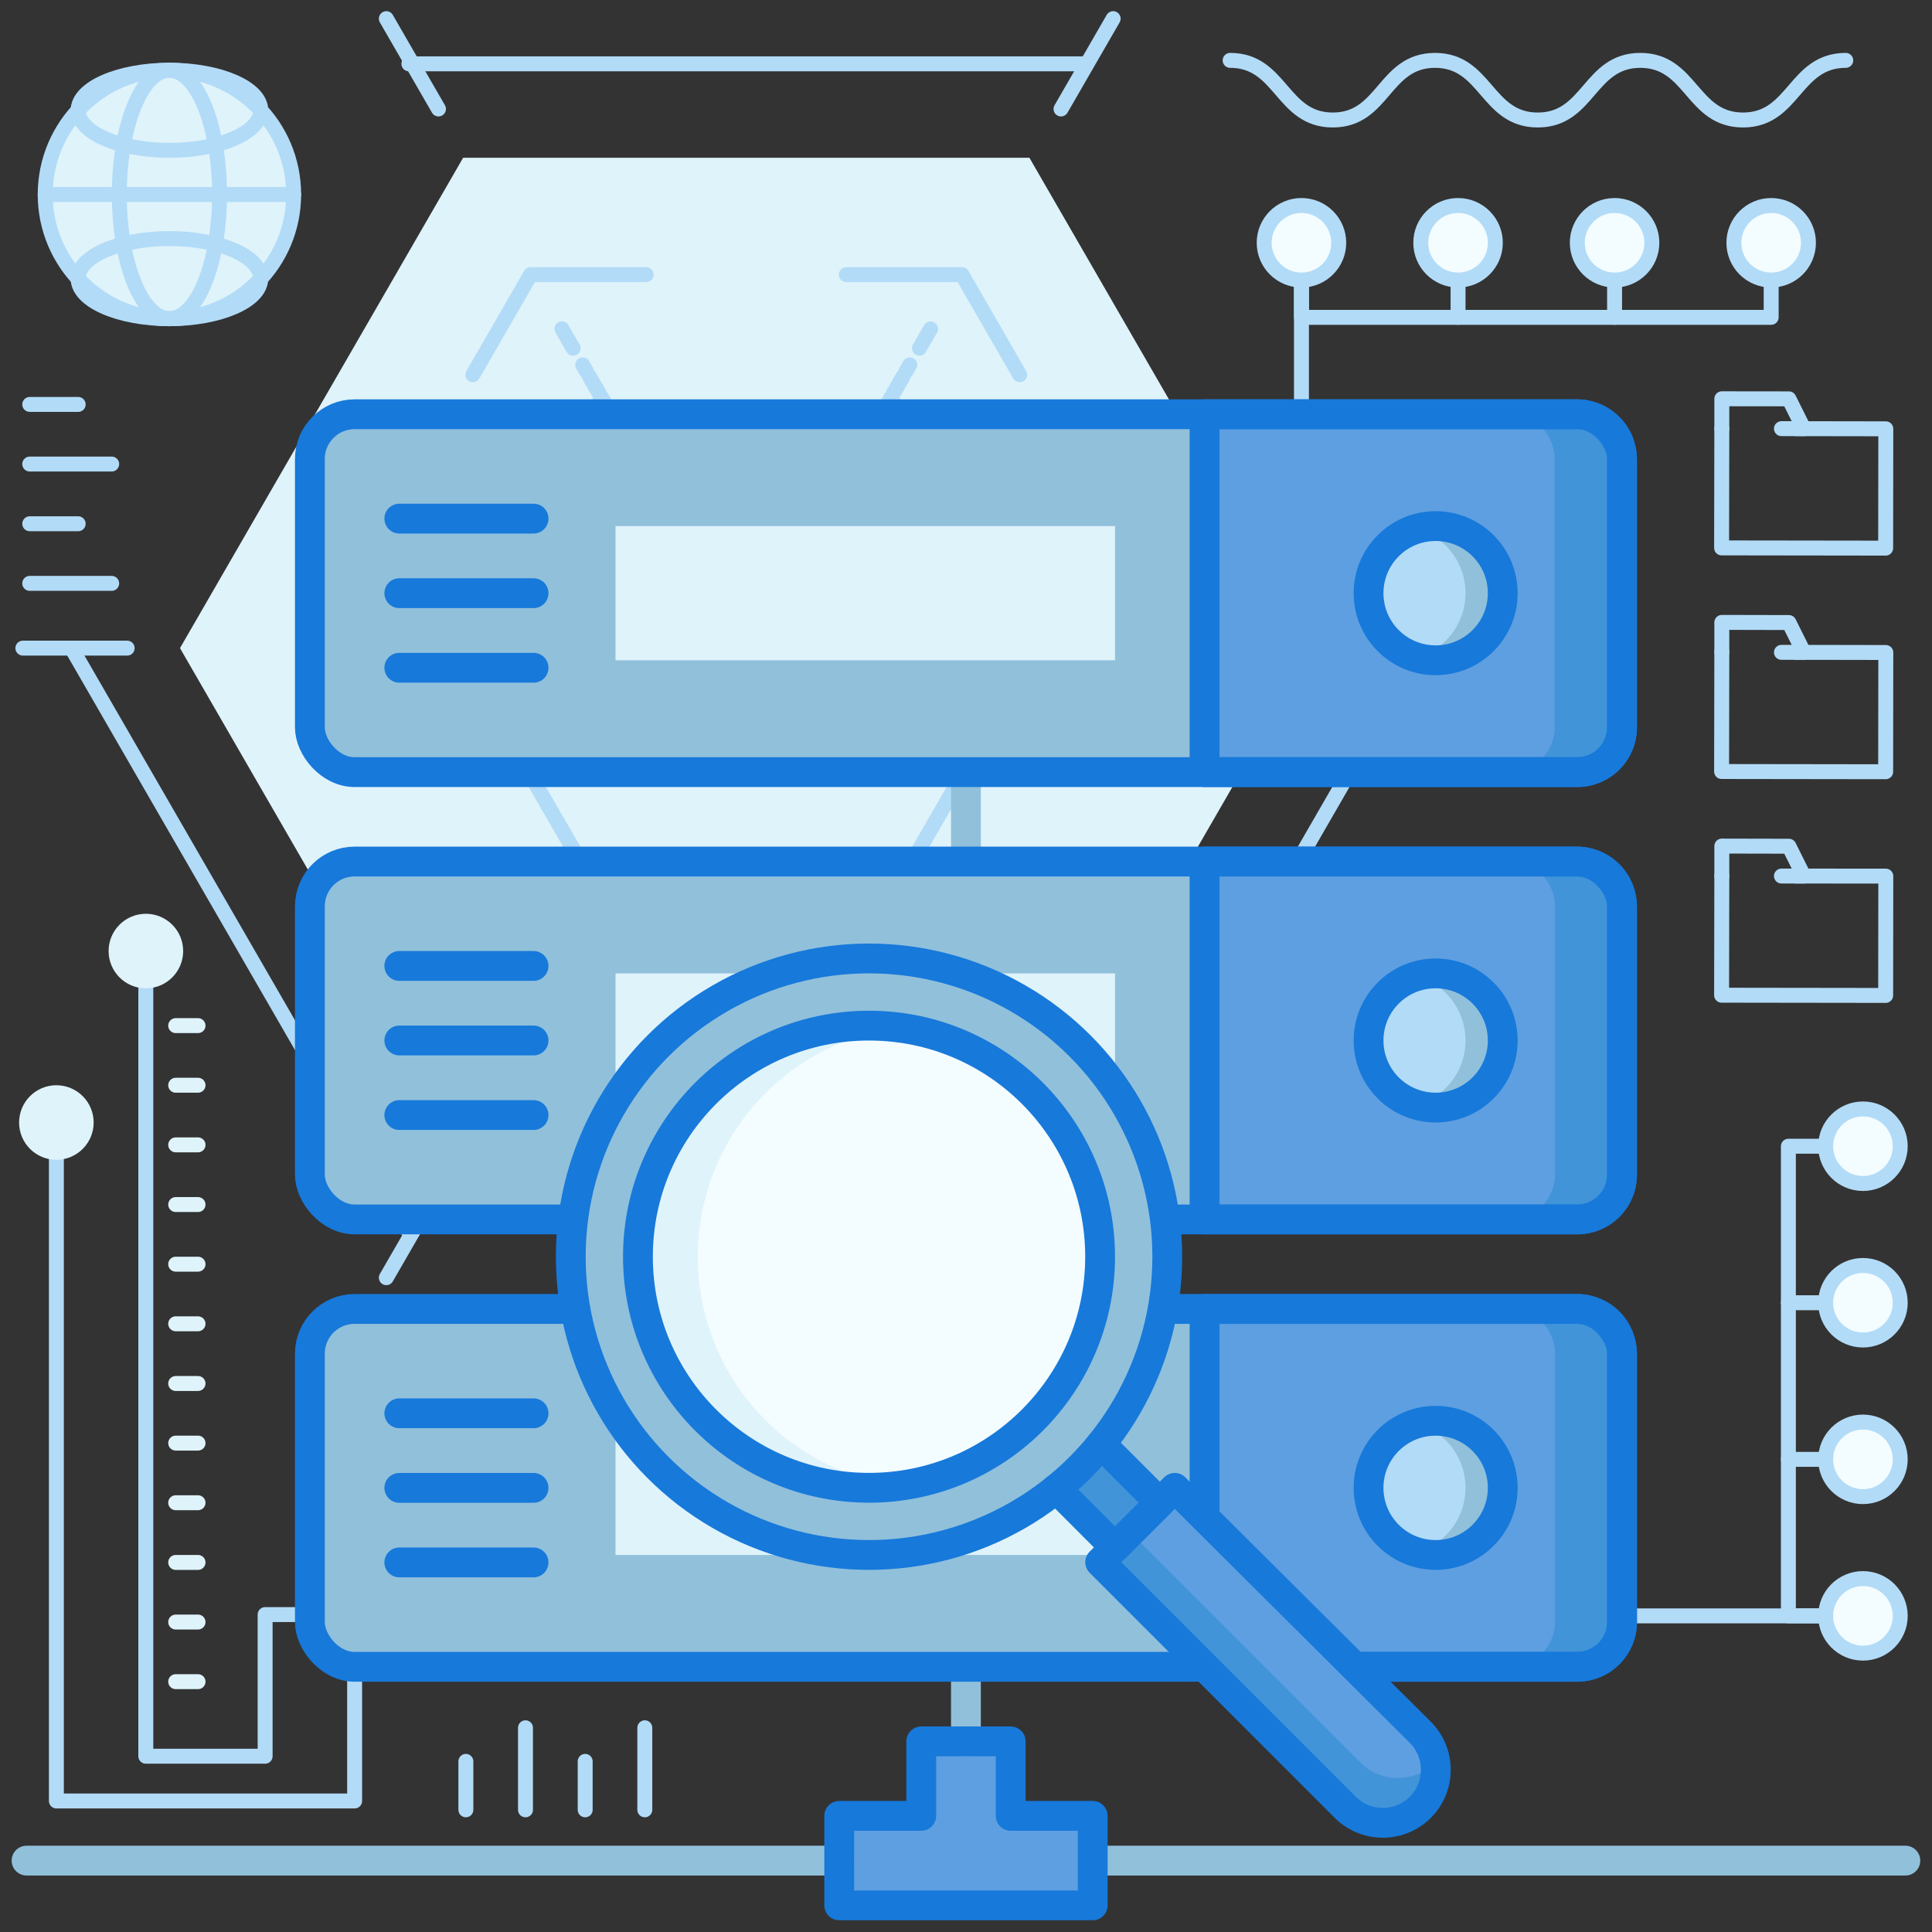 <?xml version="1.0" encoding="UTF-8"?> <svg xmlns="http://www.w3.org/2000/svg" id="Layer_1" data-name="Layer 1" viewBox="0 0 256 256"><rect x="0" y="0" width="256" height="256" fill="#333333" stroke="none"/><defs><style>.cls-1{fill:#dff3fa;}.cls-10,.cls-11,.cls-2,.cls-3,.cls-4{fill:none;}.cls-2,.cls-3,.cls-5{stroke:#b2dbf7;}.cls-10,.cls-11,.cls-2,.cls-3,.cls-4,.cls-5{stroke-linecap:round;stroke-linejoin:round;}.cls-2,.cls-3,.cls-4,.cls-5{stroke-width:1.98px;}.cls-3{stroke-dasharray:1.02 0.76 2.55 1.02;}.cls-4{stroke:#dff3fa;}.cls-12,.cls-5{fill:#f3fcff;}.cls-6{fill:#5e9fe1;}.cls-7{fill:#91c0db;}.cls-8{fill:#b2dbf7;}.cls-9{fill:#4194d8;}.cls-10{stroke:#91c0db;}.cls-10,.cls-11{stroke-width:3.95px;}.cls-11{stroke:#1779da;}</style></defs><title>server scan</title><polygon class="cls-1" points="61.37 150.87 136.4 150.87 173.92 85.88 136.4 20.9 61.37 20.9 23.85 85.88 61.37 150.87"></polygon><polyline class="cls-2" points="143.59 163.31 172.33 113.54 188.29 85.88"></polyline><line class="cls-2" x1="9.48" y1="85.88" x2="54.18" y2="163.31"></line><line class="cls-2" x1="143.59" y1="8.46" x2="54.18" y2="8.46"></line><line class="cls-2" x1="195.66" y1="85.88" x2="181.84" y2="85.88"></line><line class="cls-2" x1="16.85" y1="85.88" x2="3.03" y2="85.88"></line><line class="cls-2" x1="147.5" y1="2.47" x2="140.59" y2="14.44"></line><line class="cls-2" x1="58.1" y1="157.33" x2="51.19" y2="169.3"></line><line class="cls-2" x1="147.5" y1="169.3" x2="140.59" y2="157.33"></line><line class="cls-2" x1="58.1" y1="14.44" x2="51.19" y2="2.47"></line><line class="cls-2" x1="147.74" y1="85.88" x2="144.77" y2="85.88"></line><line class="cls-3" x1="142.22" y1="85.88" x2="137.38" y2="85.88"></line><line class="cls-2" x1="136.87" y1="85.88" x2="133.91" y2="85.88"></line><line class="cls-2" x1="50.03" y1="85.88" x2="53" y2="85.88"></line><line class="cls-3" x1="55.54" y1="85.88" x2="60.39" y2="85.88"></line><line class="cls-2" x1="60.9" y1="85.88" x2="63.86" y2="85.88"></line><line class="cls-2" x1="74.46" y1="128.19" x2="75.94" y2="125.62"></line><line class="cls-3" x1="77.21" y1="123.42" x2="79.63" y2="119.22"></line><line class="cls-2" x1="79.89" y1="118.78" x2="81.37" y2="116.22"></line><line class="cls-2" x1="123.31" y1="43.58" x2="121.83" y2="46.14"></line><line class="cls-3" x1="120.55" y1="48.35" x2="118.13" y2="52.54"></line><line class="cls-2" x1="117.88" y1="52.98" x2="116.4" y2="55.55"></line><line class="cls-2" x1="74.46" y1="43.58" x2="75.94" y2="46.14"></line><line class="cls-3" x1="77.21" y1="48.35" x2="79.63" y2="52.54"></line><line class="cls-2" x1="79.89" y1="52.98" x2="81.37" y2="55.55"></line><line class="cls-2" x1="123.31" y1="128.19" x2="121.83" y2="125.62"></line><line class="cls-3" x1="120.55" y1="123.42" x2="118.13" y2="119.22"></line><line class="cls-2" x1="117.88" y1="118.78" x2="116.4" y2="116.22"></line><polyline class="cls-2" points="135.11 49.65 127.46 36.39 112.14 36.39"></polyline><polyline class="cls-2" points="148.38 99.14 156.03 85.88 148.38 72.62"></polyline><polyline class="cls-2" points="112.14 135.37 127.46 135.37 135.11 122.11"></polyline><polyline class="cls-2" points="62.66 122.11 70.31 135.37 85.62 135.37"></polyline><polyline class="cls-2" points="85.62 36.39 70.31 36.39 62.66 49.65"></polyline><polyline class="cls-2" points="49.39 72.62 41.74 85.88 49.39 99.14"></polyline><polyline class="cls-2" points="118.04 119.07 137.2 85.88 118.04 52.7"></polyline><polyline class="cls-2" points="79.73 52.7 60.57 85.88 79.73 119.07"></polyline><polyline class="cls-2" points="19.32 127.99 19.32 232.71 35.13 232.71 35.13 213.94 65.76 213.94"></polyline><polyline class="cls-2" points="7.47 151.7 7.47 238.64 46.99 238.64 46.99 219.87"></polyline><line class="cls-4" x1="26.24" y1="222.83" x2="23.28" y2="222.83"></line><line class="cls-4" x1="26.24" y1="214.93" x2="23.28" y2="214.93"></line><line class="cls-4" x1="26.24" y1="207.03" x2="23.28" y2="207.03"></line><line class="cls-4" x1="26.24" y1="199.12" x2="23.28" y2="199.12"></line><line class="cls-4" x1="26.24" y1="191.22" x2="23.28" y2="191.22"></line><line class="cls-4" x1="26.24" y1="183.32" x2="23.28" y2="183.32"></line><line class="cls-4" x1="26.24" y1="175.41" x2="23.28" y2="175.41"></line><line class="cls-4" x1="26.24" y1="167.51" x2="23.28" y2="167.51"></line><line class="cls-4" x1="26.24" y1="159.61" x2="23.28" y2="159.61"></line><line class="cls-4" x1="26.24" y1="151.7" x2="23.28" y2="151.7"></line><line class="cls-4" x1="26.24" y1="143.8" x2="23.28" y2="143.8"></line><line class="cls-4" x1="26.24" y1="135.9" x2="23.28" y2="135.9"></line><circle class="cls-1" cx="7.47" cy="148.74" r="4.94"></circle><circle class="cls-1" cx="19.33" cy="126.02" r="4.94"></circle><line class="cls-5" x1="213.94" y1="33.16" x2="213.94" y2="42.05"></line><line class="cls-5" x1="172.45" y1="33.16" x2="172.45" y2="80.57"></line><polyline class="cls-2" points="172.45 33.16 172.45 42.05 234.69 42.05 234.69 33.16"></polyline><circle class="cls-5" cx="172.45" cy="32.17" r="4.94"></circle><circle class="cls-5" cx="213.94" cy="32.17" r="4.94"></circle><line class="cls-5" x1="193.2" y1="33.16" x2="193.2" y2="42.05"></line><circle class="cls-5" cx="193.2" cy="32.17" r="4.94"></circle><circle class="cls-5" cx="234.69" cy="32.17" r="4.94"></circle><circle class="cls-5" cx="172.45" cy="80.57" r="4.94"></circle><line class="cls-5" x1="245.86" y1="172.62" x2="236.97" y2="172.62"></line><line class="cls-5" x1="245.86" y1="214.11" x2="199.44" y2="214.11"></line><polyline class="cls-2" points="245.86 214.11 236.97 214.11 236.97 151.88 245.86 151.88"></polyline><circle class="cls-5" cx="246.85" cy="214.11" r="4.94"></circle><circle class="cls-5" cx="246.85" cy="172.62" r="4.94"></circle><line class="cls-5" x1="245.86" y1="193.37" x2="236.97" y2="193.37"></line><circle class="cls-5" cx="246.85" cy="193.37" r="4.94"></circle><circle class="cls-5" cx="246.85" cy="151.88" r="4.94"></circle><circle class="cls-5" cx="199.44" cy="214.11" r="4.94"></circle><polygon class="cls-6" points="133.92 240.61 133.92 230.74 122.07 230.74 122.07 240.61 111.2 240.61 111.2 252.47 122.07 252.47 133.92 252.47 144.79 252.47 144.79 240.61 133.92 240.61"></polygon><rect class="cls-7" x="41.06" y="54.89" width="173.87" height="47.42" rx="5.93"></rect><path class="cls-6" d="M214.93,60.82V96.38a5.94,5.94,0,0,1-5.93,5.93H159.61V54.89H209A5.94,5.94,0,0,1,214.93,60.82Z"></path><circle class="cls-8" cx="190.23" cy="78.6" r="8.89"></circle><path class="cls-7" d="M199.12,78.6a8.89,8.89,0,0,1-8.89,8.89,8.43,8.43,0,0,1-2.47-.36,8.88,8.88,0,0,0,0-17.07,8.78,8.78,0,0,1,2.47-.35A8.89,8.89,0,0,1,199.12,78.6Z"></path><path class="cls-9" d="M214.93,60.82V96.38a5.94,5.94,0,0,1-5.93,5.93h-8.89A5.94,5.94,0,0,0,206,96.38V60.82a5.94,5.94,0,0,0-5.93-5.93H209A5.94,5.94,0,0,1,214.93,60.82Z"></path><rect class="cls-7" x="41.06" y="114.16" width="173.87" height="47.42" rx="5.93"></rect><path class="cls-6" d="M214.93,120.09v35.56a5.94,5.94,0,0,1-5.93,5.93H159.61V114.16H209A5.94,5.94,0,0,1,214.93,120.09Z"></path><circle class="cls-8" cx="190.23" cy="137.87" r="8.89"></circle><path class="cls-7" d="M199.12,137.87a8.89,8.89,0,0,1-8.89,8.89,8.43,8.43,0,0,1-2.47-.35,8.88,8.88,0,0,0,0-17.07,8.43,8.43,0,0,1,2.47-.36A8.89,8.89,0,0,1,199.12,137.87Z"></path><path class="cls-9" d="M214.93,120.09v35.56a5.94,5.94,0,0,1-5.93,5.93h-8.89a5.94,5.94,0,0,0,5.93-5.93V120.09a5.94,5.94,0,0,0-5.93-5.93H209A5.94,5.94,0,0,1,214.93,120.09Z"></path><rect class="cls-7" x="41.06" y="173.44" width="173.87" height="47.42" rx="5.93"></rect><path class="cls-6" d="M214.93,179.36v35.57a5.94,5.94,0,0,1-5.93,5.93H159.61V173.44H209A5.93,5.93,0,0,1,214.93,179.36Z"></path><circle class="cls-8" cx="190.23" cy="197.15" r="8.89"></circle><path class="cls-7" d="M199.12,197.15a8.89,8.89,0,0,1-8.89,8.89,8.43,8.43,0,0,1-2.47-.36,8.88,8.88,0,0,0,0-17.07,8.43,8.43,0,0,1,2.47-.35A8.89,8.89,0,0,1,199.12,197.15Z"></path><path class="cls-9" d="M214.93,179.36v35.57a5.94,5.94,0,0,1-5.93,5.93h-8.89a5.94,5.94,0,0,0,5.93-5.93V179.36a5.93,5.93,0,0,0-5.93-5.92H209A5.93,5.93,0,0,1,214.93,179.36Z"></path><line class="cls-10" x1="127.99" y1="114.16" x2="127.99" y2="103.3"></line><line class="cls-10" x1="127.99" y1="172.45" x2="127.99" y2="161.58"></line><line class="cls-10" x1="127.99" y1="230.73" x2="127.99" y2="220.86"></line><line class="cls-10" x1="144.79" y1="246.54" x2="252.47" y2="246.54"></line><line class="cls-10" x1="3.52" y1="246.54" x2="111.2" y2="246.54"></line><polygon class="cls-11" points="133.92 240.61 133.92 230.74 122.07 230.74 122.07 240.61 111.2 240.61 111.2 252.47 122.07 252.47 133.92 252.47 144.79 252.47 144.79 240.61 133.92 240.61"></polygon><rect class="cls-11" x="41.06" y="173.44" width="173.87" height="47.42" rx="5.93"></rect><rect class="cls-11" x="41.06" y="114.16" width="173.87" height="47.42" rx="5.93"></rect><rect class="cls-11" x="41.06" y="54.89" width="173.87" height="47.42" rx="5.93"></rect><circle class="cls-11" cx="190.23" cy="78.6" r="8.89"></circle><circle class="cls-11" cx="190.23" cy="137.87" r="8.89"></circle><circle class="cls-11" cx="190.23" cy="197.15" r="8.89"></circle><path class="cls-11" d="M214.93,60.82V96.38a5.94,5.94,0,0,1-5.93,5.93H159.61V54.89H209A5.94,5.94,0,0,1,214.93,60.82Z"></path><path class="cls-11" d="M214.93,120.09v35.56a5.94,5.94,0,0,1-5.93,5.93H159.61V114.16H209A5.94,5.94,0,0,1,214.93,120.09Z"></path><path class="cls-11" d="M214.93,179.36v35.57a5.94,5.94,0,0,1-5.93,5.93H159.61V173.44H209A5.93,5.93,0,0,1,214.93,179.36Z"></path><rect class="cls-1" x="81.56" y="69.71" width="66.19" height="17.78"></rect><rect class="cls-1" x="81.56" y="128.98" width="66.19" height="17.78"></rect><rect class="cls-1" x="81.56" y="188.26" width="66.19" height="17.78"></rect><line class="cls-11" x1="70.7" y1="88.48" x2="52.91" y2="88.48"></line><line class="cls-11" x1="70.7" y1="78.6" x2="52.91" y2="78.6"></line><line class="cls-11" x1="70.7" y1="68.72" x2="52.91" y2="68.72"></line><line class="cls-11" x1="70.7" y1="147.75" x2="52.91" y2="147.75"></line><line class="cls-11" x1="70.7" y1="137.87" x2="52.91" y2="137.87"></line><line class="cls-11" x1="70.7" y1="127.99" x2="52.91" y2="127.99"></line><line class="cls-11" x1="70.7" y1="207.03" x2="52.91" y2="207.03"></line><line class="cls-11" x1="70.7" y1="197.15" x2="52.91" y2="197.15"></line><line class="cls-11" x1="70.7" y1="187.27" x2="52.91" y2="187.27"></line><path class="cls-6" d="M155.66,197.15,145.78,207l32.53,32.53a7,7,0,0,0,4.94,2h0a7,7,0,0,0,7-7h0a7,7,0,0,0-2-4.94Z"></path><path class="cls-9" d="M190.23,234.62a7,7,0,0,1-11.92,4.94L145.78,207l3.95-4,30.55,30.56a7,7,0,0,0,9.87,0A5.4,5.4,0,0,1,190.23,234.62Z"></path><polyline class="cls-9" points="145.9 191.34 153.68 199.12 147.75 205.05 139.97 197.26"></polyline><circle class="cls-7" cx="115.15" cy="166.52" r="39.52"></circle><circle class="cls-12" cx="115.15" cy="166.52" r="30.62"></circle><path class="cls-1" d="M119.1,196.89a30.62,30.62,0,1,1-3.95-61,32.22,32.22,0,0,1,3.95.25,30.63,30.63,0,0,0,0,60.74Z"></path><circle class="cls-11" cx="115.15" cy="166.52" r="39.52"></circle><circle class="cls-11" cx="115.15" cy="166.52" r="30.62"></circle><path class="cls-11" d="M155.66,197.15,145.78,207l32.53,32.53a7,7,0,0,0,4.94,2h0a7,7,0,0,0,7-7h0a7,7,0,0,0-2-4.94Z"></path><polyline class="cls-11" points="145.9 191.34 153.68 199.12 147.75 205.05 139.97 197.26"></polyline><path class="cls-2" d="M163,8c6.8,0,6.8,7.9,13.6,7.9S183.35,8,190.15,8s6.8,7.9,13.61,7.9S210.55,8,217.35,8s6.81,7.9,13.61,7.9S237.76,8,244.57,8"></path><circle class="cls-1" cx="22.45" cy="25.77" r="16.46"></circle><ellipse class="cls-2" cx="22.45" cy="25.77" rx="6.64" ry="16.46"></ellipse><ellipse class="cls-2" cx="22.45" cy="14.61" rx="12.1" ry="5.31"></ellipse><ellipse class="cls-2" cx="22.45" cy="36.92" rx="12.1" ry="5.31"></ellipse><line class="cls-2" x1="5.99" y1="25.77" x2="38.91" y2="25.77"></line><circle class="cls-2" cx="22.45" cy="25.77" r="16.46"></circle><line class="cls-2" x1="61.73" y1="239.81" x2="61.73" y2="233.39"></line><line class="cls-2" x1="69.63" y1="239.81" x2="69.63" y2="228.94"></line><line class="cls-2" x1="77.54" y1="239.81" x2="77.54" y2="233.39"></line><line class="cls-2" x1="85.44" y1="239.81" x2="85.44" y2="228.94"></line><line class="cls-2" x1="3.94" y1="53.59" x2="10.36" y2="53.59"></line><line class="cls-2" x1="3.94" y1="61.49" x2="14.8" y2="61.49"></line><line class="cls-2" x1="3.94" y1="69.4" x2="10.36" y2="69.4"></line><line class="cls-2" x1="3.94" y1="77.3" x2="14.8" y2="77.3"></line><polyline class="cls-2" points="238.02 56.8 249.88 56.82 249.86 72.63 228.12 72.6 228.15 56.79"></polyline><polyline class="cls-2" points="228.15 56.79 228.15 52.84 237.04 52.85 239.01 56.8 236.05 56.8"></polyline><polyline class="cls-2" points="238.02 86.44 249.88 86.46 249.86 102.26 228.12 102.23 228.15 86.43"></polyline><polyline class="cls-2" points="228.15 86.43 228.15 82.47 237.04 82.49 239.01 86.44 236.05 86.44"></polyline><polyline class="cls-2" points="238.02 116.08 249.88 116.09 249.86 131.9 228.12 131.87 228.15 116.06"></polyline><polyline class="cls-2" points="228.15 116.06 228.15 112.11 237.04 112.13 239.01 116.08 236.05 116.08"></polyline></svg> 